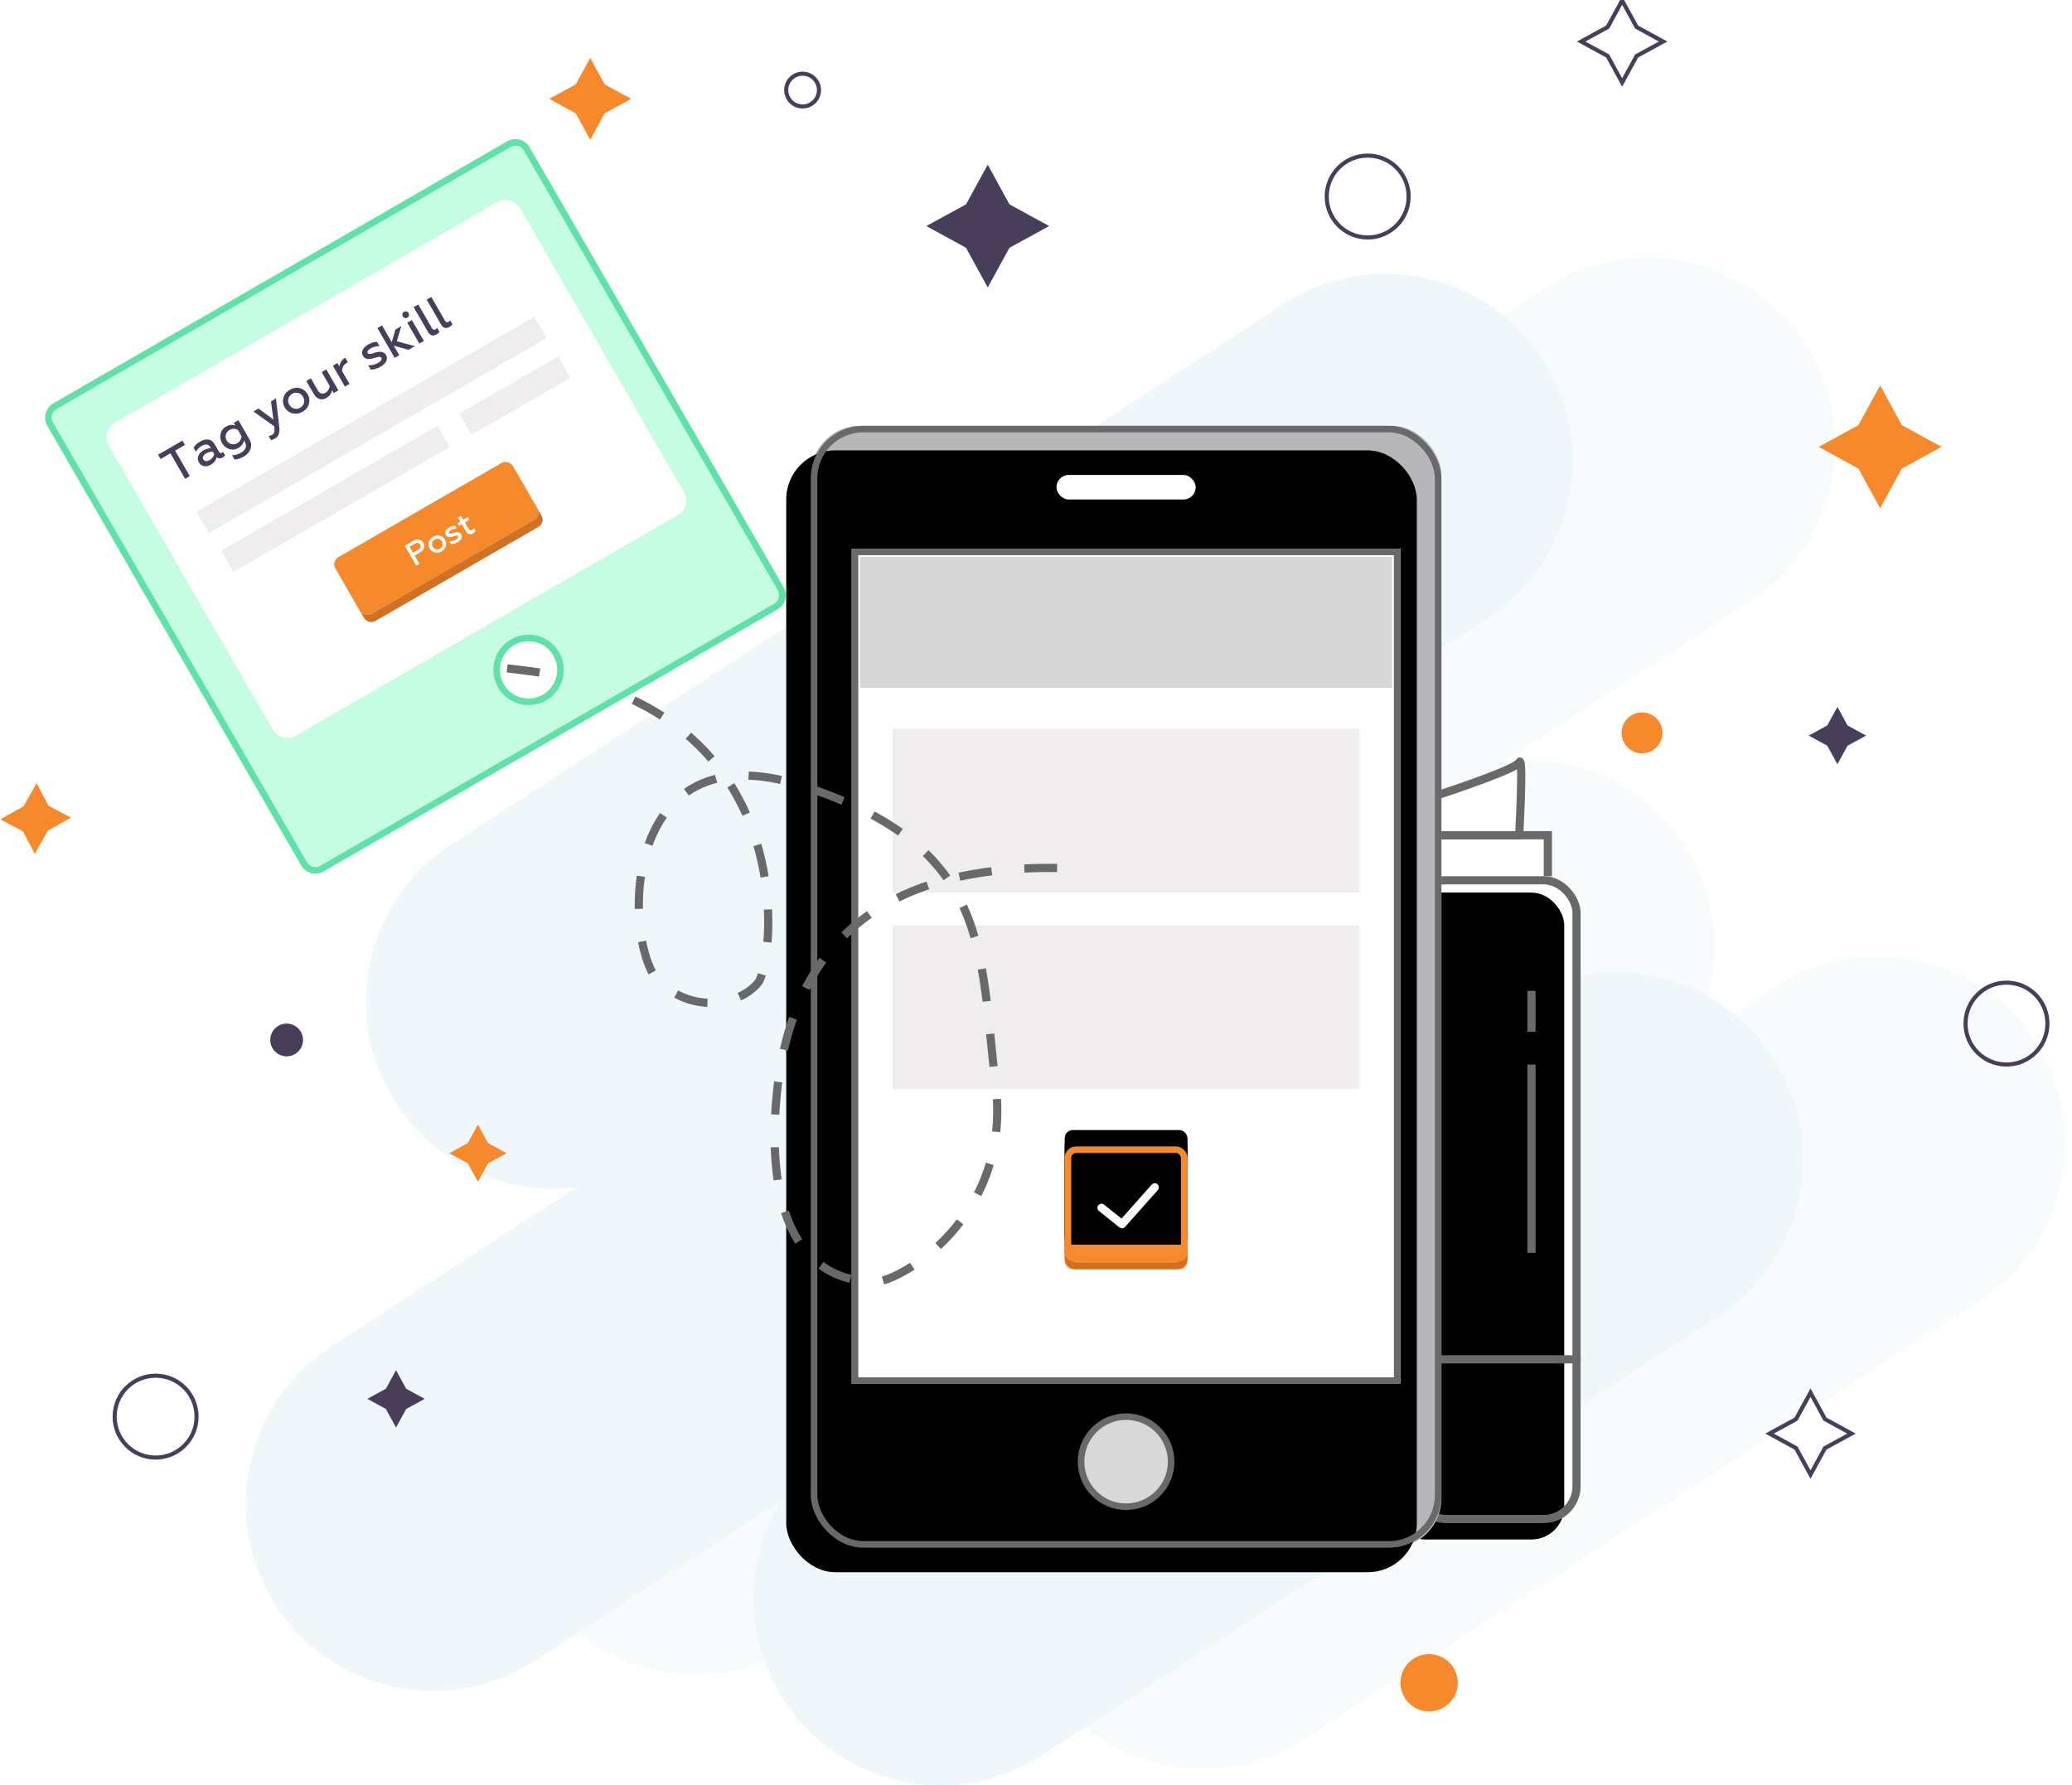 <?xml version="1.0" encoding="UTF-8" standalone="no"?> <svg xmlns="http://www.w3.org/2000/svg" xmlns:xlink="http://www.w3.org/1999/xlink" width="253px" height="218px" viewBox="0 0 253 218"><!-- Generator: Sketch 48.2 (47327) - http://www.bohemiancoding.com/sketch --><title>Group 26</title><desc>Created with Sketch.</desc><defs><rect id="path-1" x="1" y="14" width="21" height="79" rx="4"></rect><filter x="-4.8%" y="-1.3%" width="109.5%" height="102.5%" id="filter-2"><feOffset dx="-2" dy="2" in="SourceAlpha" result="shadowOffsetInner1"></feOffset><feComposite in="shadowOffsetInner1" in2="SourceAlpha" operator="arithmetic" k2="-1" k3="1" result="shadowInnerInner1"></feComposite><feColorMatrix values="0 0 0 0 0 0 0 0 0 0 0 0 0 0 0 0 0 0 0.109 0" type="matrix" in="shadowInnerInner1"></feColorMatrix></filter><rect id="path-3" x="0" y="0" width="77" height="137" rx="6"></rect><filter x="-1.9%" y="-1.1%" width="103.9%" height="102.2%" id="filter-4"><feOffset dx="-3" dy="3" in="SourceAlpha" result="shadowOffsetInner1"></feOffset><feComposite in="shadowOffsetInner1" in2="SourceAlpha" operator="arithmetic" k2="-1" k3="1" result="shadowInnerInner1"></feComposite><feColorMatrix values="0 0 0 0 0 0 0 0 0 0 0 0 0 0 0 0 0 0 0.133 0" type="matrix" in="shadowInnerInner1"></feColorMatrix></filter><rect id="path-5" x="5" y="15" width="67" height="102"></rect><path d="M22.724,28.839 L86.724,28.839 C87.829,28.839 88.724,29.734 88.724,30.839 L88.724,92.839 C88.724,93.943 87.829,94.839 86.724,94.839 L22.724,94.839 C21.62,94.839 20.724,93.943 20.724,92.839 L20.724,30.839 C20.724,29.734 21.62,28.839 22.724,28.839 Z M56.705,89.541 C58.638,89.541 60.205,87.974 60.205,86.041 C60.205,84.108 58.638,82.541 56.705,82.541 C54.772,82.541 53.205,84.108 53.205,86.041 C53.205,87.974 54.772,89.541 56.705,89.541 Z" id="path-6"></path><rect id="path-7" x="0" y="1" width="25" height="8" rx="1"></rect><rect id="path-8" x="0" y="0" width="25" height="8" rx="1"></rect><rect id="path-9" x="134" y="141" width="15" height="14" rx="1"></rect><filter x="-6.7%" y="-7.1%" width="113.3%" height="114.3%" id="filter-10"><feOffset dx="0" dy="-2" in="SourceAlpha" result="shadowOffsetInner1"></feOffset><feComposite in="shadowOffsetInner1" in2="SourceAlpha" operator="arithmetic" k2="-1" k3="1" result="shadowInnerInner1"></feComposite><feColorMatrix values="0 0 0 0 0.965 0 0 0 0 0.537 0 0 0 0 0.173 0 0 0 0.451 0" type="matrix" in="shadowInnerInner1"></feColorMatrix></filter><rect id="path-11" x="134" y="140" width="15" height="14" rx="1"></rect><filter x="-6.7%" y="-7.1%" width="113.3%" height="114.3%" id="filter-12"><feOffset dx="0" dy="-2" in="SourceAlpha" result="shadowOffsetInner1"></feOffset><feComposite in="shadowOffsetInner1" in2="SourceAlpha" operator="arithmetic" k2="-1" k3="1" result="shadowInnerInner1"></feComposite><feColorMatrix values="0 0 0 0 0.965 0 0 0 0 0.537 0 0 0 0 0.173 0 0 0 0.451 0" type="matrix" in="shadowInnerInner1"></feColorMatrix></filter></defs><g id="Artboard" stroke="none" stroke-width="1" fill="none" fill-rule="evenodd" transform="translate(-254, -802)"><g id="Group-26" transform="translate(250, 802)"><g id="Group-16-Copy-2"><g id="Group-5" transform="translate(1, 22)"><path d="M180.707,161.881 L180.707,197.625 C180.707,210.251 170.472,220.486 157.847,220.486 C145.221,220.486 134.986,210.251 134.986,197.625 L134.986,161.881 C131.281,169.508 123.461,174.765 114.412,174.765 C101.786,174.765 91.551,164.53 91.551,151.904 L91.551,30.744 C91.551,18.118 101.786,7.883 114.412,7.883 C127.037,7.883 137.272,18.118 137.272,30.744 L137.272,66.488 C140.977,58.862 148.798,53.604 157.847,53.604 C166.895,53.604 174.716,58.862 178.421,66.488 L178.421,53.604 C178.421,40.979 188.656,30.744 201.282,30.744 C213.907,30.744 224.142,40.979 224.142,53.604 L224.142,151.904 C224.142,164.53 213.907,174.765 201.282,174.765 C192.233,174.765 184.412,169.508 180.707,161.881 Z" id="Combined-Shape-Copy-5" fill="#BBD6E1" opacity="0.1" transform="translate(157.847, 114.185) rotate(57) translate(-157.847, -114.185) "></path><path d="M148.707,163.881 L148.707,199.625 C148.707,212.251 138.472,222.486 125.847,222.486 C113.221,222.486 102.986,212.251 102.986,199.625 L102.986,163.881 C99.281,171.508 91.461,176.765 82.412,176.765 C69.786,176.765 59.551,166.53 59.551,153.904 L59.551,32.744 C59.551,20.118 69.786,9.883 82.412,9.883 C95.037,9.883 105.272,20.118 105.272,32.744 L105.272,68.488 C108.977,60.862 116.798,55.604 125.847,55.604 C134.895,55.604 142.716,60.862 146.421,68.488 L146.421,55.604 C146.421,42.979 156.656,32.744 169.282,32.744 C181.907,32.744 192.142,42.979 192.142,55.604 L192.142,153.904 C192.142,166.53 181.907,176.765 169.282,176.765 C160.233,176.765 152.412,171.508 148.707,163.881 Z" id="Combined-Shape-Copy-4" fill="#EFF7FA" transform="translate(125.847, 116.185) rotate(57) translate(-125.847, -116.185) "></path></g><g id="Group-14" transform="translate(103, 52)"><g id="Group-13" transform="translate(72, 41)"><polyline id="Path-22" stroke="#69696B" fill="#FFFFFF" points="1 9 18 9 18 15 1 14.5"></polyline><path d="M0,5.595 C9.333,2.595 14.167,0.762 14.5,0.095 C14.833,-0.571 14.833,2.397 14.5,9 L1,9" id="Path-23" stroke="#69696B" fill="#FFFFFF"></path><g id="Rectangle-13"><use fill="#FFFFFF" fill-rule="evenodd" xlink:href="#path-1"></use><use fill="black" fill-opacity="1" filter="url(#filter-2)" xlink:href="#path-1"></use><rect stroke="#69696B" stroke-width="1" x="1.5" y="14.5" width="20" height="78" rx="4"></rect></g><path d="M16,37 L16,60" id="Path-24" stroke="#69696B"></path><path d="M16,28 L16,33" id="Path-25" stroke="#69696B"></path><path d="M4.5,73 L22,73" id="Path-26" stroke="#69696B"></path></g><g id="Group-11"><g id="Group-12"><g id="Rectangle-7"><use fill="#B7B7B9" fill-rule="evenodd" xlink:href="#path-3"></use><use fill="black" fill-opacity="1" filter="url(#filter-4)" xlink:href="#path-3"></use><rect stroke="#69696B" stroke-width="0.8" x="0.4" y="0.4" width="76.2" height="136.2" rx="6"></rect></g><g id="Rectangle-7-Copy"><use fill="#FFFFFF" fill-rule="evenodd" xlink:href="#path-5"></use><rect stroke="#69696B" stroke-width="0.8" x="5.4" y="15.4" width="66.2" height="101.2"></rect></g><rect id="Rectangle-8" fill="#D7D7D7" x="6" y="16" width="65" height="16"></rect><rect id="Rectangle-8-Copy" fill="#EFEDEE" x="10" y="37" width="57" height="20"></rect><rect id="Rectangle-8-Copy-2" fill="#EFEDEE" x="10" y="61" width="57" height="20"></rect><circle id="Oval-6" stroke="#69696B" stroke-width="0.8" fill="#D8D8D8" cx="38.5" cy="126.5" r="5.5"></circle><rect id="Rectangle-9" fill="#FFFFFF" x="30" y="6" width="17" height="3" rx="1.5"></rect></g></g></g><polygon id="Star" fill="#F6892C" transform="translate(76.071, 12.071) rotate(45) translate(-76.071, -12.071) " points="76.071 14.571 72.536 15.607 73.571 12.071 72.536 8.536 76.071 9.571 79.607 8.536 78.571 12.071 79.607 15.607"></polygon><polygon id="Star-Copy-5" stroke="#493E59" stroke-width="0.5" fill="#FFFFFF" transform="translate(202.071, 5.071) rotate(45) translate(-202.071, -5.071) " points="202.071 7.571 198.536 8.607 199.571 5.071 198.536 1.536 202.071 2.571 205.607 1.536 204.571 5.071 205.607 8.607"></polygon><polygon id="Star-Copy" fill="#493E59" transform="translate(124.607, 27.607) rotate(45) translate(-124.607, -27.607) " points="124.607 31.357 119.303 32.91 120.857 27.607 119.303 22.303 124.607 23.857 129.91 22.303 128.357 27.607 129.91 32.91"></polygon><polygon id="Star-Copy-3" stroke="#493E59" stroke-width="0.5" fill="#FFFFFF" transform="translate(225.071, 175.071) rotate(45) translate(-225.071, -175.071) " points="225.071 177.571 221.536 178.607 222.571 175.071 221.536 171.536 225.071 172.571 228.607 171.536 227.571 175.071 228.607 178.607"></polygon><polygon id="Star-Copy-7" fill="#F6892C" transform="translate(233.571, 54.571) rotate(45) translate(-233.571, -54.571) " points="233.571 58.321 228.268 59.874 229.821 54.571 228.268 49.268 233.571 50.821 238.874 49.268 237.321 54.571 238.874 59.874"></polygon><polygon id="Star-Copy-2" fill="#493E59" transform="translate(228.356, 89.829) rotate(45) translate(-228.356, -89.829) " points="228.356 91.579 225.881 92.303 226.606 89.829 225.881 87.354 228.356 88.079 230.831 87.354 230.106 89.829 230.831 92.303"></polygon><polygon id="Star-Copy-8" fill="#493E59" transform="translate(52.356, 170.829) rotate(45) translate(-52.356, -170.829) " points="52.356 172.579 49.881 173.303 50.606 170.829 49.881 168.354 52.356 169.079 54.831 168.354 54.106 170.829 54.831 173.303"></polygon><polygon id="Star-Copy-4" fill="#F6892C" transform="translate(8.358, 99.955) rotate(45) translate(-8.358, -99.955) " points="8.358 102.167 5.384 103.082 6.255 99.955 5.384 96.828 8.358 97.744 11.332 96.828 10.461 99.955 11.332 103.082"></polygon><polygon id="Star-Copy-6" fill="#F6892C" transform="translate(62.356, 140.829) rotate(45) translate(-62.356, -140.829) " points="62.356 142.579 59.881 143.303 60.606 140.829 59.881 138.354 62.356 139.079 64.831 138.354 64.106 140.829 64.831 143.303"></polygon><circle id="Oval-4" stroke="#493E59" stroke-width="0.5" fill="#FFFFFF" cx="171" cy="24" r="5"></circle><circle id="Oval-4-Copy" stroke="#493E59" stroke-width="0.5" cx="23" cy="173" r="5"></circle><circle id="Oval-4-Copy-5" stroke="#493E59" stroke-width="0.5" cx="249" cy="125" r="5"></circle><circle id="Oval-4-Copy-2" fill="#F6892C" cx="178.5" cy="205.5" r="3.5"></circle><circle id="Oval-4-Copy-6" fill="#F6892C" cx="204.5" cy="89.5" r="2.5"></circle><circle id="Oval-4-Copy-3" fill="#493E59" cx="39" cy="127" r="2"></circle><circle id="Oval-4-Copy-4" stroke="#493E59" stroke-width="0.5" fill="#FFFFFF" cx="102" cy="11" r="2"></circle><path d="M133.075,131.62 C110.408,131.953 98.908,121.12 98.575,99.12 C98.575,81.12 108.575,81.12 111.075,81.12 C113.575,81.12 127.575,88.62 125.575,105.12 C123.575,121.62 125.075,134.12 102.075,141.62 C79.075,149.12 80.075,121.62 84.575,117.62 C89.075,113.62 94.575,115.12 96.575,117.62 C98.575,120.12 102.287,151.12 69,155.62 C46.808,158.62 39.642,153.953 47.5,141.62" id="Path-14" stroke="#69696B" stroke-dasharray="4" transform="translate(88.746, 118.81) scale(1, -1) translate(-88.746, -118.81) "></path><g id="Combined-Shape" transform="translate(54.724, 61.839) rotate(-30) translate(-54.724, -61.839) "><use fill="#C4FDE2" fill-rule="evenodd" xlink:href="#path-6"></use><path stroke="#60E1A8" stroke-width="0.8" d="M22.724,29.239 C21.84,29.239 21.124,29.955 21.124,30.839 L21.124,92.839 C21.124,93.723 21.84,94.439 22.724,94.439 L86.724,94.439 C87.608,94.439 88.324,93.723 88.324,92.839 L88.324,30.839 C88.324,29.955 87.608,29.239 86.724,29.239 L22.724,29.239 Z M56.705,89.941 C54.551,89.941 52.805,88.194 52.805,86.041 C52.805,83.887 54.551,82.141 56.705,82.141 C58.859,82.141 60.605,83.887 60.605,86.041 C60.605,88.194 58.859,89.941 56.705,89.941 Z"></path></g><rect id="Rectangle-12" fill="#FFFFFF" transform="translate(52.403, 57.264) rotate(-30) translate(-52.403, -57.264) " x="23.403" y="35.198" width="58" height="44.132" rx="2"></rect><path d="M22.019,46.004 L22.019,45.398 L25.457,45.398 L25.457,46.004 L24.065,46.004 L24.065,49.598 L23.405,49.598 L23.405,46.004 L22.019,46.004 Z M28.883,49.094 C28.949,49.094 29.003,49.082 29.057,49.052 L29.057,49.544 C28.967,49.61 28.841,49.64 28.679,49.64 C28.349,49.64 28.139,49.502 28.061,49.22 C27.791,49.526 27.431,49.676 26.975,49.676 C26.657,49.676 26.393,49.586 26.183,49.412 C25.973,49.238 25.871,48.992 25.871,48.686 C25.871,48.374 25.985,48.134 26.213,47.966 C26.441,47.792 26.723,47.708 27.053,47.708 C27.407,47.708 27.725,47.786 27.995,47.936 L27.995,47.774 C27.995,47.348 27.707,47.132 27.131,47.132 C26.795,47.132 26.483,47.222 26.201,47.396 L26.201,46.826 C26.495,46.658 26.849,46.574 27.275,46.574 C28.091,46.574 28.637,46.982 28.637,47.702 L28.637,48.8 C28.637,48.986 28.739,49.094 28.883,49.094 Z M27.995,48.764 L27.995,48.404 C27.749,48.266 27.485,48.194 27.209,48.194 C26.777,48.194 26.519,48.362 26.519,48.65 C26.519,48.962 26.777,49.118 27.155,49.118 C27.491,49.118 27.809,48.962 27.995,48.764 Z M31.967,47.036 L31.967,46.652 L32.615,46.652 L32.615,49.334 C32.615,49.82 32.453,50.186 32.129,50.444 C31.811,50.702 31.421,50.828 30.959,50.828 C30.497,50.828 30.113,50.738 29.807,50.564 L29.807,49.97 C30.125,50.162 30.485,50.258 30.887,50.258 C31.511,50.258 31.967,49.976 31.967,49.346 L31.967,49.124 C31.721,49.43 31.367,49.586 30.917,49.586 C30.503,49.586 30.161,49.442 29.891,49.148 C29.621,48.854 29.489,48.5 29.489,48.074 C29.489,47.654 29.621,47.3 29.891,47.012 C30.161,46.718 30.503,46.574 30.917,46.574 C31.379,46.574 31.727,46.73 31.967,47.036 Z M31.091,49.016 C31.475,49.016 31.817,48.806 31.967,48.512 L31.967,47.654 C31.817,47.348 31.475,47.144 31.091,47.144 C30.821,47.144 30.593,47.234 30.413,47.414 C30.233,47.594 30.143,47.816 30.143,48.08 C30.143,48.344 30.233,48.566 30.413,48.746 C30.593,48.926 30.821,49.016 31.091,49.016 Z M35.381,50.828 C35.135,50.828 34.961,50.798 34.847,50.732 L34.847,50.162 C34.979,50.228 35.123,50.258 35.273,50.258 C35.609,50.258 35.813,50.018 36.035,49.49 L34.745,46.652 L35.465,46.652 L36.353,48.728 L37.211,46.652 L37.913,46.652 L36.503,49.916 C36.239,50.522 35.867,50.828 35.381,50.828 Z M39.917,49.106 C40.193,49.106 40.421,49.01 40.607,48.824 C40.793,48.638 40.883,48.404 40.883,48.122 C40.883,47.846 40.793,47.612 40.607,47.426 C40.421,47.24 40.193,47.144 39.917,47.144 C39.641,47.144 39.407,47.24 39.221,47.426 C39.035,47.612 38.945,47.846 38.945,48.122 C38.945,48.404 39.035,48.638 39.221,48.824 C39.407,49.01 39.635,49.106 39.917,49.106 Z M39.917,49.676 C39.443,49.676 39.059,49.526 38.753,49.226 C38.447,48.926 38.297,48.56 38.297,48.122 C38.297,47.69 38.447,47.324 38.753,47.024 C39.059,46.724 39.443,46.574 39.917,46.574 C40.385,46.574 40.769,46.724 41.075,47.024 C41.381,47.324 41.531,47.69 41.531,48.122 C41.531,48.554 41.381,48.92 41.075,49.226 C40.769,49.526 40.385,49.676 39.917,49.676 Z M44.363,48.59 L44.363,46.652 L45.011,46.652 L45.011,49.598 L44.363,49.598 L44.363,49.208 C44.075,49.52 43.715,49.676 43.283,49.676 C42.587,49.676 42.191,49.214 42.191,48.452 L42.191,46.652 L42.839,46.652 L42.839,48.308 C42.839,48.884 43.145,49.07 43.529,49.07 C43.859,49.07 44.195,48.86 44.363,48.59 Z M46.583,49.598 L45.935,49.598 L45.935,46.652 L46.583,46.652 L46.583,47.162 C46.781,46.82 47.213,46.574 47.669,46.574 C47.693,46.574 47.711,46.574 47.729,46.58 L47.729,47.228 C47.675,47.222 47.615,47.216 47.549,47.216 C47.087,47.216 46.721,47.486 46.583,47.792 L46.583,49.598 Z M50.927,49.676 C50.429,49.676 49.955,49.55 49.697,49.376 L49.697,48.764 C50.039,48.998 50.441,49.118 50.897,49.118 C51.305,49.118 51.545,48.986 51.545,48.77 C51.545,48.656 51.473,48.59 51.365,48.536 C51.299,48.506 51.173,48.47 51.083,48.446 L50.717,48.356 C50.045,48.188 49.727,47.948 49.727,47.438 C49.727,46.904 50.189,46.574 50.975,46.574 C51.425,46.574 51.791,46.664 52.061,46.838 L52.061,47.432 C51.707,47.234 51.353,47.132 50.999,47.132 C50.597,47.132 50.393,47.264 50.393,47.456 C50.393,47.57 50.471,47.636 50.579,47.69 C50.645,47.72 50.783,47.756 50.861,47.78 L51.203,47.852 C51.875,48.002 52.211,48.314 52.211,48.782 C52.211,49.316 51.695,49.676 50.927,49.676 Z M53.597,49.598 L52.949,49.598 L52.949,45.398 L53.597,45.398 L53.597,47.768 L54.761,46.652 L55.589,46.652 L54.191,47.972 L55.799,49.598 L54.911,49.598 L53.597,48.266 L53.597,49.598 Z M57.077,49.598 L56.429,49.598 L56.429,46.652 L57.077,46.652 L57.077,49.598 Z M56.753,46.124 C56.519,46.124 56.345,45.95 56.345,45.716 C56.345,45.482 56.519,45.302 56.753,45.302 C56.975,45.302 57.155,45.482 57.155,45.716 C57.155,45.95 56.975,46.124 56.753,46.124 Z M58.793,49.676 C58.367,49.676 58.055,49.46 58.055,48.902 L58.055,45.398 L58.703,45.398 L58.703,48.722 C58.703,48.962 58.811,49.082 59.027,49.082 C59.117,49.082 59.201,49.064 59.273,49.022 L59.273,49.58 C59.147,49.646 58.985,49.676 58.793,49.676 Z M60.629,49.676 C60.203,49.676 59.891,49.46 59.891,48.902 L59.891,45.398 L60.539,45.398 L60.539,48.722 C60.539,48.962 60.647,49.082 60.863,49.082 C60.953,49.082 61.037,49.064 61.109,49.022 L61.109,49.58 C60.983,49.646 60.821,49.676 60.629,49.676 Z" id="Tag-your-skill" fill="#493E59" transform="translate(41.564, 48.065) rotate(330) translate(-41.564, -48.065) "></path><rect id="Rectangle-14" fill="#EFEDEE" transform="translate(49.371, 51.893) rotate(-30) translate(-49.371, -51.893) " x="25.56" y="50.393" width="47.623" height="3"></rect><rect id="Rectangle-14-Copy" fill="#EFEDEE" transform="translate(44.957, 60.924) rotate(-30) translate(-44.957, -60.924) " x="29.707" y="59.424" width="30.5" height="3"></rect><rect id="Rectangle-14-Copy-2" fill="#EFEDEE" transform="translate(66.868, 48.315) rotate(-30) translate(-66.868, -48.315) " x="59.9" y="46.815" width="13.936" height="3"></rect><g id="Group-15" transform="translate(57.537, 66.192) rotate(-30) translate(-57.537, -66.192) translate(45.037, 61.692)"><g id="Rectangle-4-Copy"><use fill="#D8D8D8" xlink:href="#path-7"></use><use fill="#D07221" xlink:href="#path-7"></use></g><g id="Rectangle-4"><use fill="#D8D8D8" xlink:href="#path-8"></use><use fill="#F6892C" xlink:href="#path-8"></use></g><path d="M9.154,5.634 L8.714,5.634 L8.714,2.834 L9.918,2.834 C10.21,2.834 10.438,2.91 10.602,3.062 C10.77,3.21 10.854,3.406 10.854,3.646 C10.854,3.89 10.77,4.09 10.602,4.246 C10.438,4.402 10.21,4.478 9.918,4.478 L9.154,4.478 L9.154,5.634 Z M9.154,3.238 L9.154,4.074 L9.882,4.074 C10.214,4.074 10.41,3.922 10.41,3.654 C10.41,3.386 10.214,3.238 9.882,3.238 L9.154,3.238 Z M12.262,5.306 C12.446,5.306 12.598,5.242 12.722,5.118 C12.846,4.994 12.906,4.838 12.906,4.65 C12.906,4.466 12.846,4.31 12.722,4.186 C12.598,4.062 12.446,3.998 12.262,3.998 C12.078,3.998 11.922,4.062 11.798,4.186 C11.674,4.31 11.614,4.466 11.614,4.65 C11.614,4.838 11.674,4.994 11.798,5.118 C11.922,5.242 12.074,5.306 12.262,5.306 Z M12.262,5.686 C11.946,5.686 11.69,5.586 11.486,5.386 C11.282,5.186 11.182,4.942 11.182,4.65 C11.182,4.362 11.282,4.118 11.486,3.918 C11.69,3.718 11.946,3.618 12.262,3.618 C12.574,3.618 12.83,3.718 13.034,3.918 C13.238,4.118 13.338,4.362 13.338,4.65 C13.338,4.938 13.238,5.182 13.034,5.386 C12.83,5.586 12.574,5.686 12.262,5.686 Z M14.514,5.686 C14.182,5.686 13.866,5.602 13.694,5.486 L13.694,5.078 C13.922,5.234 14.19,5.314 14.494,5.314 C14.766,5.314 14.926,5.226 14.926,5.082 C14.926,5.006 14.878,4.962 14.806,4.926 C14.762,4.906 14.678,4.882 14.618,4.866 L14.374,4.806 C13.926,4.694 13.714,4.534 13.714,4.194 C13.714,3.838 14.022,3.618 14.546,3.618 C14.846,3.618 15.09,3.678 15.27,3.794 L15.27,4.19 C15.034,4.058 14.798,3.99 14.562,3.99 C14.294,3.99 14.158,4.078 14.158,4.206 C14.158,4.282 14.21,4.326 14.282,4.362 C14.326,4.382 14.418,4.406 14.47,4.422 L14.698,4.47 C15.146,4.57 15.37,4.778 15.37,5.09 C15.37,5.446 15.026,5.686 14.514,5.686 Z M16.066,5.098 L16.066,4.05 L15.646,4.05 L15.646,3.67 L16.066,3.67 L16.066,3.098 L16.498,3.098 L16.498,3.67 L17.118,3.67 L17.118,4.05 L16.498,4.05 L16.498,4.974 C16.498,5.198 16.598,5.29 16.806,5.29 C16.914,5.29 17.01,5.266 17.102,5.218 L17.102,5.59 C17.01,5.654 16.862,5.686 16.666,5.686 C16.298,5.686 16.066,5.482 16.066,5.098 Z" id="Post" fill="#FFFFFF"></path></g></g><g id="Rectangle-20-Copy"><use fill="#F38E34" fill-rule="evenodd" xlink:href="#path-9"></use><use fill="black" fill-opacity="1" filter="url(#filter-10)" xlink:href="#path-9"></use><rect stroke="#D07121" stroke-width="0.8" x="134.4" y="141.4" width="14.2" height="13.2" rx="1"></rect></g><g id="Rectangle-20"><use fill="#F38E34" fill-rule="evenodd" xlink:href="#path-11"></use><use fill="black" fill-opacity="1" filter="url(#filter-12)" xlink:href="#path-11"></use><rect stroke="#F6892C" stroke-width="0.8" x="134.4" y="140.4" width="14.2" height="13.2" rx="1"></rect></g><polyline id="Path-27" stroke="#FFFFFF" stroke-linecap="round" stroke-linejoin="round" points="138.5 147.5 141 149.5 145 145"></polyline></g></g></svg> 